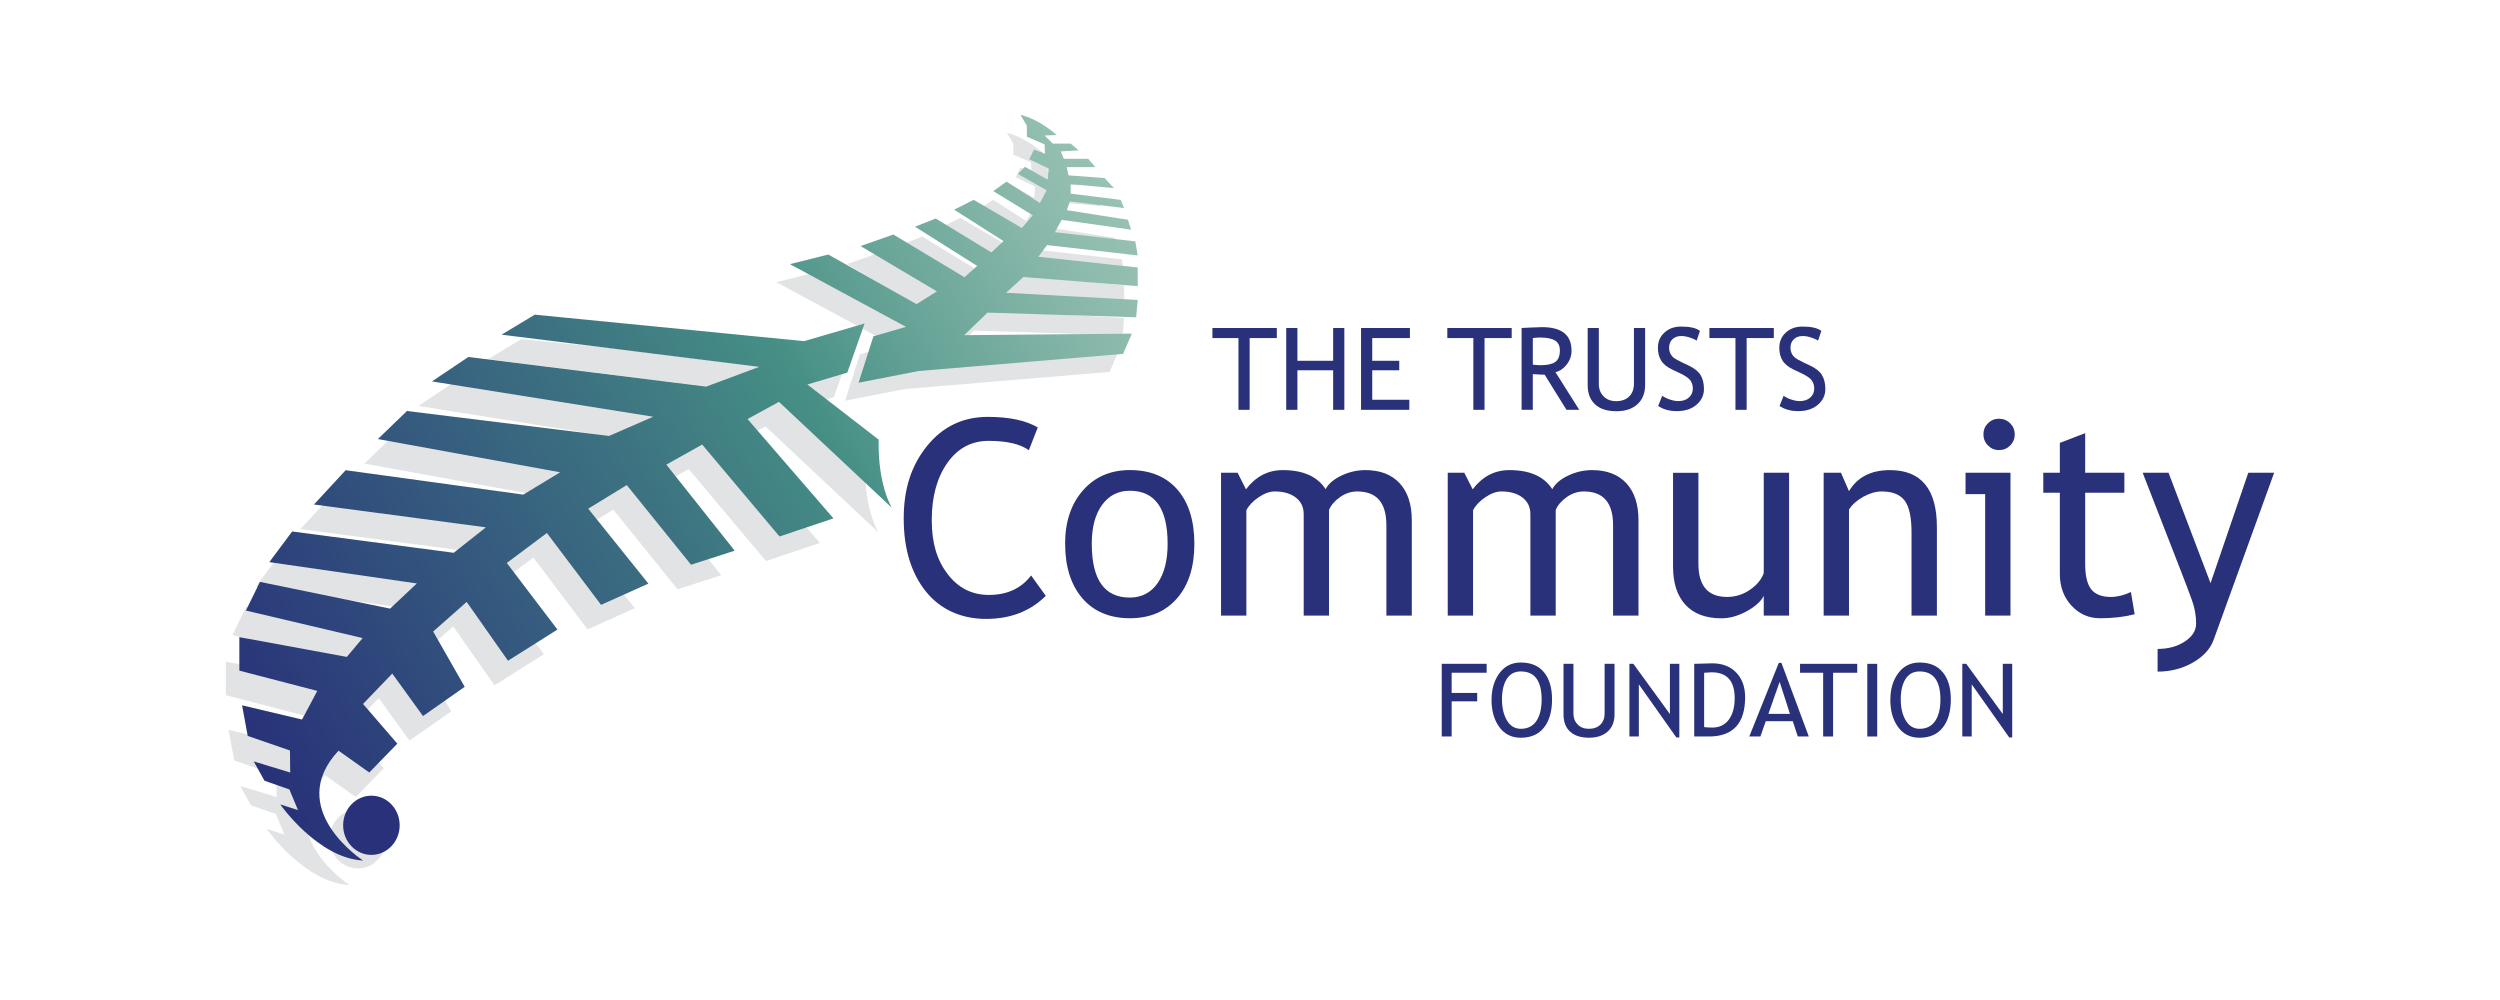 <?xml version="1.0" encoding="UTF-8"?>
<svg id="Layer_2" data-name="Layer 2" xmlns="http://www.w3.org/2000/svg" xmlns:xlink="http://www.w3.org/1999/xlink" viewBox="0 0 708.66 283.46">
  <defs>
    <style>
      .cls-1 {
        fill: #e2e3e4;
      }

      .cls-1, .cls-2, .cls-3 {
        stroke-width: 0px;
      }

      .cls-2 {
        fill: url(#linear-gradient);
      }

      .cls-3 {
        fill: #283179;
      }
    </style>
    <linearGradient id="linear-gradient" x1="64.34" y1="202.9" x2="317.7" y2="56.62" gradientUnits="userSpaceOnUse">
      <stop offset="0" stop-color="#283179"/>
      <stop offset=".45" stop-color="#3c7181"/>
      <stop offset=".64" stop-color="#468f85"/>
      <stop offset=".76" stop-color="#66a397"/>
      <stop offset=".92" stop-color="#8ab9ab"/>
      <stop offset="1" stop-color="#98c2b3"/>
    </linearGradient>
  </defs>
  <g>
    <path class="cls-1" d="m216.96,120.88l-8.89,4.86,24.35,28.16-15.29,5.13-21.92-26.06-10.16,5.69,19.38,24.4-12.37,3.98-18.22-22.58-10.93,6.69,17.06,21.24-13.42,6.02-15.35-20.37-11.37,8.5,14.36,18.88-14.02,8.83-11.71-16.67-9.5,8.39,8.94,15.68-11.82,8.28-8.72-12.04-8.28,8.61,9.72,11.26-7.95,8.17-8.72-6.18c-15.46,16.56,6.96,31.14,6.96,31.14-12.81-.66-23.47-15.9-23.47-15.9l5.02,1.6-2.43-5.85-7.07-2.48-3.04-5.47,10.33,3.15-.06-6.24-11.98-4.14-1.6-8.67,17.01,4.03,4.31-8.12-22.09-5.74v-9.5l30.46,5.61,4.49-5.34-33.09-7.8,3.98-8.13,36.89,7.58,7.58-7.14-41.82-6.04,6.48-8.69,45.79,6.04,9.13-7.21-48.74-6.48,8.98-9.72,50.36,6.92,10.45-6.33-51.68-9.42,8.25-7.95,57.28,7.07,12.52-5.45-62.72-10.01,10.31-6.92,67.43,8.39,15.02-5.59-73.03-9.13,9.42-5.67,76.34,7.51,17.15-5.01-4.9,13.93-11.32,3.37,20.21,15.63c-.28,13.03,3.75,19.32,3.75,19.32l-32.02-30.04Zm75.97-46.3l25.73,2.93-.66-3.98-22.8-2.6,1.93-3.53,19.66,2.82-.88-2.82-17.34-2.71.88-2.48,15.35,1.88-.94-2.32-14.19-1.77v-2.71l12.31,1.16-2.71-2.87-10.21-.77-.5-2.32h8.12l-2.04-2.37h-6.9l-.88-2.1,5.08-.28-2.26-1.93h-5.08l-2.32-2.29,3.42-.14s-4.88-4.51-10.29-5.72l1.84,3.06v3.13l5.01,2.17.11,2.65-3.09-1.18-1.36,2.76,5.52,2.61-.29,3.17-6.44-3.64-1.99,2.02,8.13,4.64-1.91,3.61-9.46-6.07-3.75,2.69,11.19,6.85-3.09,3.61-13.66-7.99-5.52,2.8,13.99,8.91-3.46,3.2-15.75-9.61-5.89,2.32,17.63,11.12-3.61,3.2-20.17-12.11-9.28,3.28,21.64,12.85-5.78,3.61-24.99-14.06-10.9,2.72,32.91,17.78-9.24,2.69-4.2,13.14,17.01-3.31,57.97-4.86,2.48-5.74-47.54.44,6.63-6.4,42.13,1.33.44-4.91-37.32-2.04,4.91-4.47,32.41,2.6v-5.3l-28.16-3.04,2.43-3.26Z"/>
    <ellipse class="cls-1" cx="101.46" cy="237.77" rx="8.01" ry="8.39"/>
  </g>
  <g>
    <g>
      <path class="cls-3" d="m294.17,121.16l-2.53,6.46c-2.42-1.76-6.23-2.65-11.42-2.65-4.86,0-8.76,2.09-11.7,6.28s-4.4,9.58-4.4,16.18,1.51,11.41,4.52,15.33c3.01,3.92,6.9,5.88,11.66,5.88,5.19,0,9.19-1.84,11.98-5.52l4.16,5.78c-4.38,4.36-10.03,6.54-16.94,6.54s-12.93-2.61-17.09-7.83c-4.16-5.22-6.24-12.1-6.24-20.64s2.22-15.13,6.65-20.6c4.44-5.47,10.17-8.2,17.2-8.2,6.02,0,10.74,1,14.14,2.99Z"/>
      <path class="cls-3" d="m301.92,154.16c0-6.25,1.68-11.3,5.05-15.14,3.36-3.84,7.79-5.77,13.29-5.77,5.8,0,10.29,1.85,13.5,5.54,3.2,3.69,4.8,8.81,4.8,15.37s-1.64,11.68-4.91,15.44c-3.28,3.77-7.74,5.65-13.38,5.65s-10.27-1.9-13.5-5.71c-3.23-3.81-4.84-8.93-4.84-15.39Zm7.56,0c0,10.16,3.59,15.23,10.77,15.23,3.35,0,5.98-1.36,7.88-4.08,1.9-2.72,2.85-6.44,2.85-11.15,0-10.03-3.58-15.05-10.74-15.05-3.28,0-5.89,1.34-7.84,4.01-1.95,2.67-2.93,6.35-2.93,11.04Z"/>
      <path class="cls-3" d="m392.99,174.5v-25.63c0-6.38-2.76-9.56-8.28-9.56-1.74,0-3.36.54-4.88,1.61-1.51,1.07-2.55,2.29-3.1,3.65v29.94h-7.18v-28.77c0-1.99-.75-3.56-2.25-4.71-1.5-1.15-3.48-1.72-5.95-1.72-1.44,0-2.97.55-4.59,1.66-1.63,1.11-2.78,2.33-3.46,3.67v29.86h-7.18v-40.49h4.69l2.38,4.69c2.77-3.63,6.24-5.44,10.4-5.44,5.8,0,9.85,1.8,12.17,5.41.81-1.54,2.31-2.82,4.5-3.86s4.45-1.55,6.77-1.55c4.18,0,7.42,1.24,9.72,3.72,2.29,2.48,3.44,5.97,3.44,10.45v27.07h-7.18Z"/>
      <path class="cls-3" d="m457.25,174.5v-25.63c0-6.38-2.76-9.56-8.28-9.56-1.74,0-3.36.54-4.88,1.61-1.51,1.07-2.55,2.29-3.1,3.65v29.94h-7.18v-28.77c0-1.99-.75-3.56-2.25-4.71-1.5-1.15-3.48-1.72-5.95-1.72-1.44,0-2.97.55-4.59,1.66-1.63,1.11-2.78,2.33-3.46,3.67v29.86h-7.18v-40.49h4.69l2.38,4.69c2.77-3.63,6.24-5.44,10.4-5.44,5.8,0,9.85,1.8,12.17,5.41.81-1.54,2.31-2.82,4.5-3.86s4.45-1.55,6.77-1.55c4.18,0,7.42,1.24,9.72,3.72,2.29,2.48,3.44,5.97,3.44,10.45v27.07h-7.18Z"/>
      <path class="cls-3" d="m481.44,134.01v25.82c0,6.25,2.71,9.38,8.13,9.38,2.37,0,4.54-.68,6.5-2.04,1.97-1.36,3.26-2.93,3.89-4.73v-28.43h7.18v40.49h-7.18v-5.59c-.81,1.59-2.43,3.04-4.86,4.37-2.43,1.32-4.81,1.99-7.13,1.99-4.44,0-7.83-1.27-10.19-3.82-2.36-2.55-3.53-6.16-3.53-10.85v-26.58h7.18Z"/>
      <path class="cls-3" d="m541.85,174.5v-23.55c0-4.31-.65-7.33-1.95-9.05-1.3-1.73-3.47-2.59-6.52-2.59-1.64,0-3.35.49-5.14,1.47-1.79.98-3.16,2.19-4.12,3.63v30.09h-7.18v-40.49h4.91l2.27,5.22c2.37-3.98,6.24-5.97,11.61-5.97,8.87,0,13.31,5.39,13.31,16.18v25.06h-7.18Z"/>
      <path class="cls-3" d="m562.72,174.5v-34.44h-5.56v-6.05h12.74v40.49h-7.18Zm3.93-55.8c1.23,0,2.29.43,3.16,1.3.87.87,1.3,1.91,1.3,3.12s-.43,2.29-1.3,3.16c-.87.87-1.92,1.3-3.16,1.3s-2.25-.43-3.12-1.3c-.87-.87-1.3-1.92-1.3-3.16s.43-2.28,1.29-3.14c.86-.86,1.9-1.29,3.14-1.29Z"/>
      <path class="cls-3" d="m583.89,139.68h-4.69v-5.67h4.69v-8.47l7.18-2.76v11.23h11.11v5.67h-11.11v20.11c0,3.4.57,5.82,1.72,7.26,1.15,1.44,2.99,2.16,5.54,2.16,1.84,0,3.74-.47,5.71-1.4l1.06,6.31c-2.97.76-6.24,1.13-9.79,1.13-3.2,0-5.9-1.19-8.11-3.57-2.21-2.38-3.31-5.39-3.31-9.02v-22.98Z"/>
      <path class="cls-3" d="m627.48,181.38c-.93,2.57-2.89,4.71-5.88,6.43s-6.32,2.57-10,2.57v-6.43c3,0,5.57-.7,7.71-2.1,2.14-1.4,3.21-3.11,3.21-5.12,0-2.22-.39-4.4-1.17-6.56-.78-2.16-1.79-4.82-3.02-8l-10.96-28.16h7.33l11.91,31.3,10.7-31.3h7.33l-17.16,47.37Z"/>
    </g>
    <g>
      <path class="cls-3" d="m354.23,95.83v20.34h-3.17v-20.34h-7.38v-2.85h18.25v2.85h-7.71Z"/>
      <path class="cls-3" d="m377.9,116.17v-11.21h-10.13v11.21h-3.17v-23.19h3.17v9.29h10.13v-9.29h3.17v23.19h-3.17Z"/>
      <path class="cls-3" d="m388.98,95.83v6.44h7.66v2.69h-7.66v8.36h10.51v2.85h-13.68v-23.19h13.85v2.85h-10.68Z"/>
      <path class="cls-3" d="m420.81,95.83v20.34h-3.17v-20.34h-7.38v-2.85h18.25v2.85h-7.71Z"/>
      <path class="cls-3" d="m444.04,116.17l-6.19-9.96c-.71,0-1.83-.05-3.36-.16v10.11h-3.17v-23.19c.12,0,.94-.04,2.46-.12,1.52-.08,2.64-.12,3.33-.12,5.57,0,8.36,2.22,8.36,6.65,0,1.46-.45,2.77-1.35,3.93-.9,1.17-1.96,1.89-3.2,2.18l6.73,10.67h-3.62Zm-9.54-20.34v7.53c.76.11,1.5.16,2.22.16,1.9,0,3.28-.31,4.15-.92.86-.61,1.3-1.7,1.3-3.28,0-1.3-.46-2.23-1.39-2.8-.93-.57-2.4-.85-4.4-.85-.32,0-.94.05-1.87.16Z"/>
      <path class="cls-3" d="m450.04,92.98h3.17v15.88c0,1.41.45,2.58,1.35,3.49.9.91,2.08,1.37,3.56,1.37,1.56,0,2.79-.44,3.69-1.33.9-.89,1.35-2.09,1.35-3.61v-15.8h3.17v16.13c0,2.34-.73,4.17-2.19,5.49s-3.45,1.97-5.98,1.97-4.6-.64-6-1.93c-1.4-1.29-2.11-3.13-2.11-5.54v-16.11Z"/>
      <path class="cls-3" d="m470.02,115.1l1.16-2.91c.59.43,1.33.79,2.21,1.08.88.29,1.67.43,2.37.43,1.23,0,2.23-.34,2.98-1.01.75-.67,1.12-1.53,1.12-2.58,0-.78-.21-1.51-.63-2.18-.42-.67-1.46-1.4-3.14-2.19l-1.87-.87c-1.58-.74-2.69-1.62-3.32-2.63-.63-1.01-.94-2.23-.94-3.66,0-1.73.61-3.17,1.84-4.3s2.8-1.71,4.72-1.71c2.56,0,4.35.42,5.35,1.25l-.93,2.75c-.42-.31-1.07-.6-1.93-.89-.87-.29-1.67-.43-2.41-.43-1.08,0-1.92.31-2.54.92-.62.61-.93,1.4-.93,2.36,0,.59.11,1.13.33,1.61.22.49.53.89.93,1.22.4.33,1.21.79,2.43,1.38l1.9.9c1.58.75,2.69,1.64,3.33,2.68s.96,2.36.96,3.97c0,1.74-.7,3.22-2.1,4.43-1.4,1.21-3.27,1.82-5.61,1.82-2.06,0-3.81-.49-5.27-1.46Z"/>
      <path class="cls-3" d="m495.11,95.83v20.34h-3.17v-20.34h-7.38v-2.85h18.25v2.85h-7.71Z"/>
      <path class="cls-3" d="m504.43,115.1l1.16-2.91c.59.43,1.33.79,2.21,1.08.88.29,1.67.43,2.37.43,1.23,0,2.23-.34,2.98-1.01.75-.67,1.12-1.53,1.12-2.58,0-.78-.21-1.51-.63-2.18-.42-.67-1.46-1.4-3.14-2.19l-1.87-.87c-1.58-.74-2.69-1.62-3.32-2.63-.63-1.01-.94-2.23-.94-3.66,0-1.73.61-3.17,1.84-4.3s2.8-1.71,4.72-1.71c2.56,0,4.35.42,5.35,1.25l-.93,2.75c-.42-.31-1.07-.6-1.93-.89-.87-.29-1.67-.43-2.41-.43-1.08,0-1.92.31-2.54.92-.62.61-.93,1.4-.93,2.36,0,.59.11,1.13.33,1.61.22.49.53.89.93,1.22.4.33,1.21.79,2.43,1.38l1.9.9c1.58.75,2.69,1.64,3.33,2.68s.96,2.36.96,3.97c0,1.74-.7,3.22-2.1,4.43-1.4,1.21-3.27,1.82-5.61,1.82-2.06,0-3.81-.49-5.27-1.46Z"/>
    </g>
    <g>
      <path class="cls-3" d="m411.49,190.7v5.72h7.24v2.39h-7.24v9.95h-2.81v-20.6h12.73v2.53h-9.91Z"/>
      <path class="cls-3" d="m422.81,198.29c0-2.98.75-5.47,2.24-7.48,1.5-2.01,3.51-3.01,6.05-3.01,2.86,0,5.05.92,6.57,2.77,1.52,1.85,2.28,4.42,2.28,7.72s-.76,6.03-2.29,7.95c-1.53,1.92-3.72,2.88-6.57,2.88-2.6,0-4.63-1.01-6.1-3.04s-2.2-4.62-2.2-7.79Zm2.95,0c0,2.36.47,4.34,1.4,5.92.93,1.58,2.25,2.38,3.94,2.38,1.92,0,3.39-.73,4.39-2.18s1.51-3.49,1.51-6.12c0-5.31-1.97-7.96-5.91-7.96-1.74,0-3.07.71-3.98,2.14-.91,1.43-1.36,3.37-1.36,5.82Z"/>
      <path class="cls-3" d="m443.2,188.17h2.81v14.1c0,1.26.4,2.29,1.2,3.1.8.81,1.85,1.22,3.16,1.22,1.39,0,2.48-.39,3.28-1.18s1.2-1.86,1.2-3.21v-14.03h2.81v14.33c0,2.08-.65,3.71-1.95,4.87-1.3,1.17-3.07,1.75-5.31,1.75s-4.08-.57-5.33-1.72c-1.25-1.14-1.87-2.78-1.87-4.92v-14.31Z"/>
      <path class="cls-3" d="m475.19,209.05l-10.64-15.06v14.78h-2.67v-20.6h1.12l10.36,14.24v-14.24h2.67v20.88h-.84Z"/>
      <path class="cls-3" d="m484.4,208.77h-4.15v-20.6c2.64-.09,4.34-.14,5.08-.14,2.88,0,5.16.87,6.83,2.62,1.68,1.75,2.52,4.08,2.52,6.98,0,7.42-3.43,11.14-10.28,11.14Zm-1.34-18.07v15.4c.63.09,1.41.14,2.33.14,1.97,0,3.52-.74,4.64-2.21,1.12-1.48,1.69-3.53,1.69-6.15,0-4.87-2.19-7.31-6.57-7.31-.26,0-.96.05-2.1.14Z"/>
      <path class="cls-3" d="m509.61,208.77l-1.42-4.34h-7.66l-1.52,4.34h-3.15l8.37-20.88h.74l7.76,20.88h-3.12Zm-5.15-15.48l-3.19,9.07h6.12l-2.92-9.07Z"/>
      <path class="cls-3" d="m519.61,190.7v18.07h-2.81v-18.07h-6.55v-2.53h16.21v2.53h-6.85Z"/>
      <path class="cls-3" d="m529.31,208.77v-20.6h2.81v20.6h-2.81Z"/>
      <path class="cls-3" d="m535.85,198.29c0-2.98.75-5.47,2.24-7.48,1.5-2.01,3.51-3.01,6.05-3.01,2.86,0,5.05.92,6.57,2.77,1.52,1.85,2.28,4.42,2.28,7.72s-.76,6.03-2.29,7.95c-1.53,1.92-3.72,2.88-6.57,2.88-2.6,0-4.63-1.01-6.1-3.04s-2.2-4.62-2.2-7.79Zm2.95,0c0,2.36.47,4.34,1.4,5.92.93,1.58,2.25,2.38,3.94,2.38,1.92,0,3.39-.73,4.39-2.18s1.51-3.49,1.51-6.12c0-5.31-1.97-7.96-5.91-7.96-1.74,0-3.07.71-3.98,2.14-.91,1.43-1.36,3.37-1.36,5.82Z"/>
      <path class="cls-3" d="m569.55,209.05l-10.64-15.06v14.78h-2.67v-20.6h1.12l10.36,14.24v-14.24h2.67v20.88h-.84Z"/>
    </g>
  </g>
  <g>
    <path class="cls-2" d="m220.79,113.92l-8.89,4.86,24.35,28.16-15.29,5.13-21.92-26.06-10.16,5.69,19.38,24.4-12.37,3.98-18.22-22.58-10.93,6.69,17.06,21.24-13.42,6.02-15.35-20.37-11.37,8.5,14.36,18.88-14.02,8.83-11.71-16.67-9.5,8.39,8.94,15.68-11.82,8.28-8.72-12.04-8.28,8.61,9.72,11.26-7.95,8.17-8.72-6.18c-15.46,16.56,6.96,31.14,6.96,31.14-12.81-.66-23.47-15.9-23.47-15.9l5.02,1.6-2.43-5.85-7.07-2.48-3.04-5.47,10.33,3.15-.06-6.24-11.98-4.14-1.6-8.67,17.01,4.03,4.31-8.12-22.09-5.74v-9.5l30.46,5.61,4.49-5.34-33.09-7.8,3.98-8.13,36.89,7.58,7.58-7.14-41.82-6.04,6.48-8.69,45.79,6.04,9.13-7.21-48.74-6.48,8.98-9.72,50.36,6.92,10.45-6.33-51.68-9.42,8.25-7.95,57.28,7.07,12.52-5.45-62.72-10.01,10.31-6.92,67.43,8.39,15.02-5.59-73.03-9.13,9.42-5.67,76.34,7.51,17.15-5.01-4.9,13.93-11.32,3.37,20.21,15.63c-.28,13.03,3.75,19.32,3.75,19.32l-32.02-30.04Zm75.97-44.45l25.73,2.93-.66-3.98-22.8-2.6,1.93-3.53,19.66,2.82-.88-2.82-17.34-2.71.88-2.48,15.35,1.88-.94-2.32-14.19-1.77v-2.71l12.31,1.16-2.71-2.87-10.21-.77-.5-2.32h8.12l-2.04-2.37h-6.9l-.88-2.1,5.08-.28-2.26-1.93h-5.08l-2.32-2.29,3.42-.14s-4.88-4.51-10.29-5.72l1.84,3.06v3.13l5.01,2.17.11,2.65-3.09-1.18-1.36,2.76,5.52,2.61-.29,3.17-6.44-3.64-1.99,2.02,8.13,4.64-1.91,3.61-9.46-6.07-3.75,2.69,11.19,6.85-3.09,3.61-13.66-7.99-5.52,2.8,13.99,8.91-3.46,3.2-15.75-9.61-5.89,2.32,17.63,11.12-3.61,3.2-20.17-12.11-9.28,3.28,21.64,12.85-5.78,3.61-24.99-14.06-10.9,2.72,32.91,17.78-9.24,2.69-4.2,13.14,17.01-3.31,57.97-4.86,2.48-5.74-47.54.44,6.63-6.4,42.13,1.33.44-4.91-37.32-2.04,4.91-4.47,32.41,2.6v-5.3l-28.16-3.04,2.43-3.26Z"/>
    <ellipse class="cls-3" cx="105.28" cy="233.94" rx="8.01" ry="8.39"/>
  </g>
</svg>